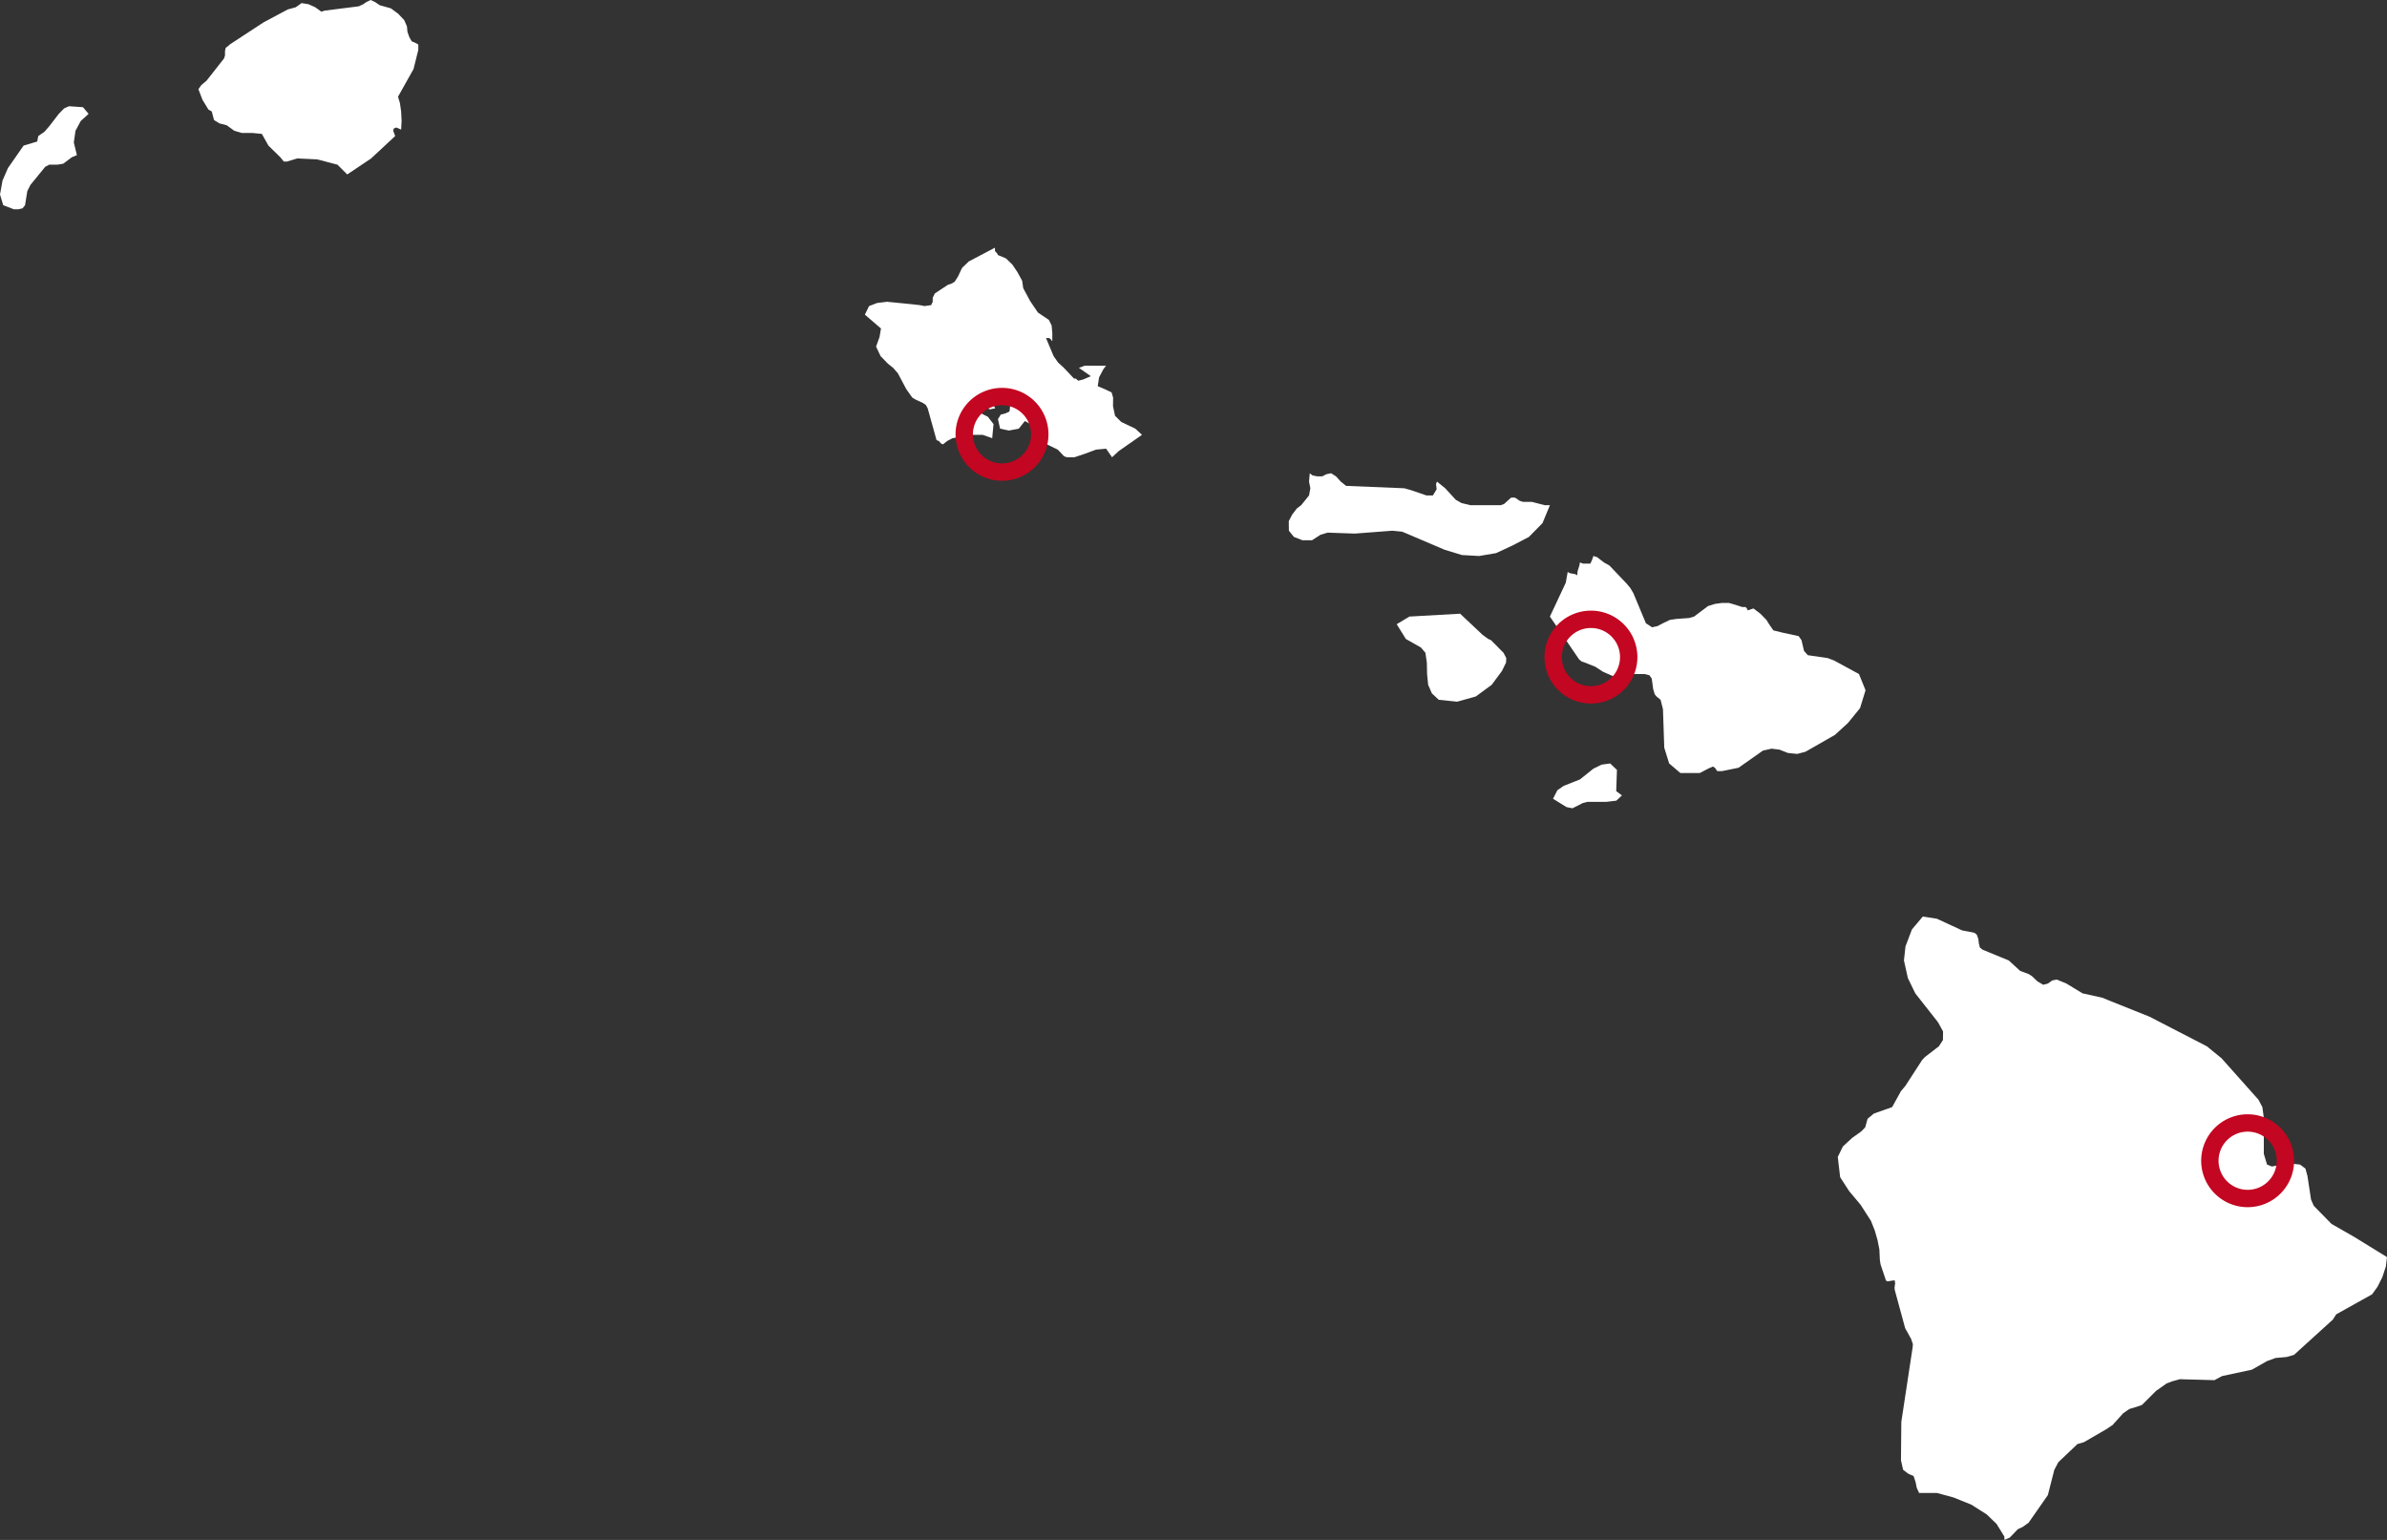 <?xml version="1.0" encoding="UTF-8"?> <svg xmlns="http://www.w3.org/2000/svg" viewBox="0 0 825.083 532.318"><rect x="0" y="0" width="825.083" height="532.318" fill="#333333" stroke="none"/><title>hawaii-vital-records</title><path d="M660.872,321.287l-2.226,5.854-.533,4.866,1.358,6.096L662.028,343.38l7.462,9.478.533.74,1.611,2.969-.045,2.967-1.398,2.144-4.826,3.712-.988,1.068-5.771,8.905L657.082,377.175l-3.052,5.526-6.306,2.226-2.181,1.814-.826,2.964-1.363,1.403-3.129,2.226-3.217,2.967-1.771,3.63.826,7.004,3.089,4.783,4.003,4.78,3.545,5.523,1.316,3.297.948,3.297.658,3.297.168,3.627.248,1.569,1.851,5.518.495.333,2.019-.333h.538l.122,1.076-.205,1.401.083.823,3.587,13.193,2.059,3.707.618,1.814-.083,1.071-3.915,25.803-.122,13.27.74,3.297,1.856,1.403,1.768.74.703,2.144.373,1.896.82,1.816h6.146L675.258,517.644l6.141,2.474,5.318,3.377,3.419,3.3,2.682,4.368.037,1.156,1.859-.826,2.759-2.884,1.609-.743,2.101-1.481L707.86,516.821l2.226-8.74,1.403-2.636,6.591-6.264,2.269-.663,7.665-4.45,2.226-1.483,3.63-4.04,2.141-1.483,2.471-.743,1.896-.658,4.866-4.86,3.627-2.559,1.896-.74,2.719-.74,11.957.328,2.594-1.401,10.346-2.224,5.23-2.969,2.929-1.073,3.792-.33,2.599-.74,13.433-12.202,1.156-1.814,12.405-6.921,1.896-2.642,1.649-3.3,1.198-3.622.41-3.3-11.377-7.004-7.787-4.455-6.144-6.261-.945-2.146-1.238-8.157-.7-2.557-1.854-1.401-3.67-.415-6.101,1.073-1.651-.658-1.111-3.712V386.408l-.495-3.707-1.358-2.559L767.871,365.801l-5.065-4.123-19.79-10.221L726.571,344.861,719.857,343.38l-5.569-3.382-3.377-1.398-1.566.328-1.486,1.071-1.606.413-1.976-1.156-1.896-1.808-1.156-.743-2.929-1.076-3.955-3.622-9.025-3.712-.948-.743-.37-1.486-.165-1.481-.538-1.486-.823-.655-4.248-.828-8.735-4.037-4.866-.743ZM553.585,264.325l-2.844,1.403-4.615,3.704-5.606,2.226-2.186,1.483-1.523,2.969,4.655,2.884,2.064.413,3.585-1.814,1.611-.41h6.509l3.462-.413,1.936-1.814-1.976-1.483.248-7.34-2.349-2.224Zm-66.4-51.193-4.41,2.639,3.174,5.111,5.233,2.967,1.523,1.814.495,3.382.082,3.952.368,3.715,1.281,2.967,2.389,2.224,6.349.66,6.474-1.814,5.481-4.037,3.545-4.783,1.401-2.884.083-1.566-.948-1.816-4.328-4.368-.948-.413-1.936-1.403-7.792-7.334Zm63.063-19.454-.538,1.156h-2.514l-1.071-.415-.205,1.071-.621,1.981-.122,1.401-.7-.413-1.856-.328-.74-.415-.66,3.712-5.483,11.704,10.059,14.759.865.74,1.153.413,3.547,1.398L554.166,232.256l4.365,1.896h1.941l1.356-.413,1.321-.328,1.566-.415h3.707l1.691.415.823,1.153.498,3.627.535,1.814.615.743,1.403,1.153.826,3.217.453,13.353,1.691,5.441,3.872,3.297h6.722l2.842-1.481,1.648-.748.74.415.788,1.156h1.688l5.686-1.156,8.447-5.936,2.969-.66,2.719.333,2.929,1.153,3.214.33,2.842-.743,10.226-5.854,4.49-4.122,4.163-5.108,1.896-6.181-2.266-5.611-8.658-4.698-2.184-.82-6.842-.991-1.318-1.483-.865-3.71-.991-1.401-5.358-1.156-3.377-.823-1.483-2.144-.908-1.483-2.101-2.144-2.391-1.814-1.981.66-.288-.66-.455-.493h-1.15l-2.019-.663-2.517-.74h-2.554l-2.352.328-2.389.746-4.826,3.624-1.686.498-4.453.325-2.226.333-2.389,1.153-1.896.991-1.856.41-2.144-1.401-4.325-10.389-1.073-1.811-1.238-1.483-5.973-6.269-1.896-1.071-2.352-1.811-1.278-.413ZM458.496,163.92l-1.441.74h-1.774l-1.606-.33-.948-.74-.248,2.887.453,2.306-.453,2.474-2.719,3.38-1.446,1.071-1.648,2.141-1.196,2.312.045,3.297,1.728,2.141,2.967,1.156h3.3l2.927-1.896,2.471-.74,9.401.328,12.943-.988,3.419.33,14.714,6.264,5.976,1.816,5.894.328,5.854-.991,5.686-2.636,5.691-2.969,4.698-4.78,2.554-6.181h-1.771l-4.453-1.153h-3.089l-1.238-.413-.863-.66-.743-.41h-1.238l-2.471,2.226-1.196.41H508.288l-3.092-.743-2.019-1.153L499.548,168.783l-2.844-2.306-.328.826.205,1.811-1.281,2.144h-2.264l-5.276-1.814-2.349-.66-20.114-.826-1.854-1.481-1.651-1.816-1.686-1.071ZM334.847,90.386l-2.309,2.229L331.14,95.582l-1.156,1.814-1.116.66-1.236.41-4.493,2.969-.74,1.483v1.401l-.538,1.153-2.304.33-1.648-.33-2.929-.328-8.37-.826-3.419.413-2.799,1.071-1.443,2.967,5.566,4.783-.501,2.967-1.196,3.3,1.571,3.297,2.554,2.636,1.771,1.401,1.648,1.896,2.887,5.441,2.101,2.969,1.278.74,2.349,1.071,1.073.743.618,1.153,3.049,10.964.826.33.7.823.7.333,1.441-1.156,1.859-.988,7.127-1.156h3.3l3.294,1.156.453-4.866-1.973-2.554-3.012-1.486-2.804-2.554H338.597l3.545,1.483,1.856-.33-2.144-4.45,2.266,1.483.826,1.071,1.196-1.071h1.276l1.073.743.7,1.071-.248,2.224-1.401.663-1.611.41-.985,1.566.74,3.3,3.049.658,3.422-.658,2.101-2.639,3.217,1.814,1.401,1.156,1.526,1.811-.703,1.486,1.526,1.481,4.41,2.146,2.184,2.306.991.33h2.554l3.465-1.156,3.995-1.481,3.507-.33,2.056,2.967,2.312-2.144,8.035-5.606-2.304-2.141-4.866-2.309L385.42,143.723l-.7-3.297.04-2.967-.533-1.816-2.437-1.153-2.346-.988.453-3.052,1.526-2.887.908-1.15H374.951l-2.019.74,4.117,2.884-2.674,1.156-1.691.413-.823-.743h-.62l-3.502-3.71-1.981-1.814-1.566-2.224-2.639-6.266H362.629l.493.33.618.823v-2.967l-.245-2.554-.948-1.896-3.792-2.557-2.722-4.04-2.349-4.37-.37-2.554L351.705,94.099l-1.771-2.639-2.229-2.144-2.759-1.153-.33-.658-.458-.413-.245-.413v-1.071ZM22.173,37.467l-1.854,1.893-3.297,4.288-1.651,1.896-2.141,1.486-.37,1.893L8.16,50.325,2.759,58.075.863,62.442,0,67.225l1.111,3.71,3.67,1.401H6.429l1.361-.33.866-1.071.783-4.866,1.071-2.141,5.113-6.266,1.401-.74h2.844l1.976-.33,2.969-2.226,1.771-.743-1.071-4.368.578-4.04L27.902,41.835l2.722-2.474-1.936-2.306-4.823-.333ZM126.658.7l-1.071.74-1.566.743-11.787,1.486-1.156.368L108.978,2.514,106.586,1.441l-2.349-.37L102.216,2.514l-2.722.74L91.129,7.707,79.425,15.374l-.373.37-1.028.783-.248,1.071v1.526l-.33,1.071-6.059,7.707-1.774,1.486-1.031,1.441L69.987,34.498l2.061,3.379,1.153.66.783,2.967,1.896,1.156,2.514.658,2.597,1.896,2.557.743H87.215l3.297.328,2.269,4.04,4.123,4.04L98.096,55.851h1.073l3.502-1.073,7.007.328,6.964,1.816,3.382,3.38,8.242-5.523,8.328-7.747-.663-1.816.125-.743.945-.41,1.654.74.162-2.967-.162-3.297-.413-2.887-.663-2.224,5.361-9.563,1.648-6.594V15.374l-1.318-.703-.948-.368-.826-1.446-.66-1.854-.165-1.854-.945-2.186L137.625,4.74l-2.517-1.856-3.835-1.071L129.627.7,128.101,0Z" style="fill:#fff"></path><path d="M346.352,137.079a13.057,13.057,0,1,1-13.057,13.058A13.057,13.057,0,0,1,346.352,137.079Z" style="fill:none;stroke:#c30621;stroke-miterlimit:10;stroke-width:6px"></path><path d="M549.915,214.085a13.057,13.057,0,1,1-13.057,13.057A13.057,13.057,0,0,1,549.915,214.085Z" style="fill:none;stroke:#c30621;stroke-miterlimit:10;stroke-width:6px"></path><path d="M776.914,388.184a13.057,13.057,0,1,1-13.058,13.057A13.057,13.057,0,0,1,776.914,388.184Z" style="fill:none;stroke:#c30621;stroke-miterlimit:10;stroke-width:6px"></path></svg> 
